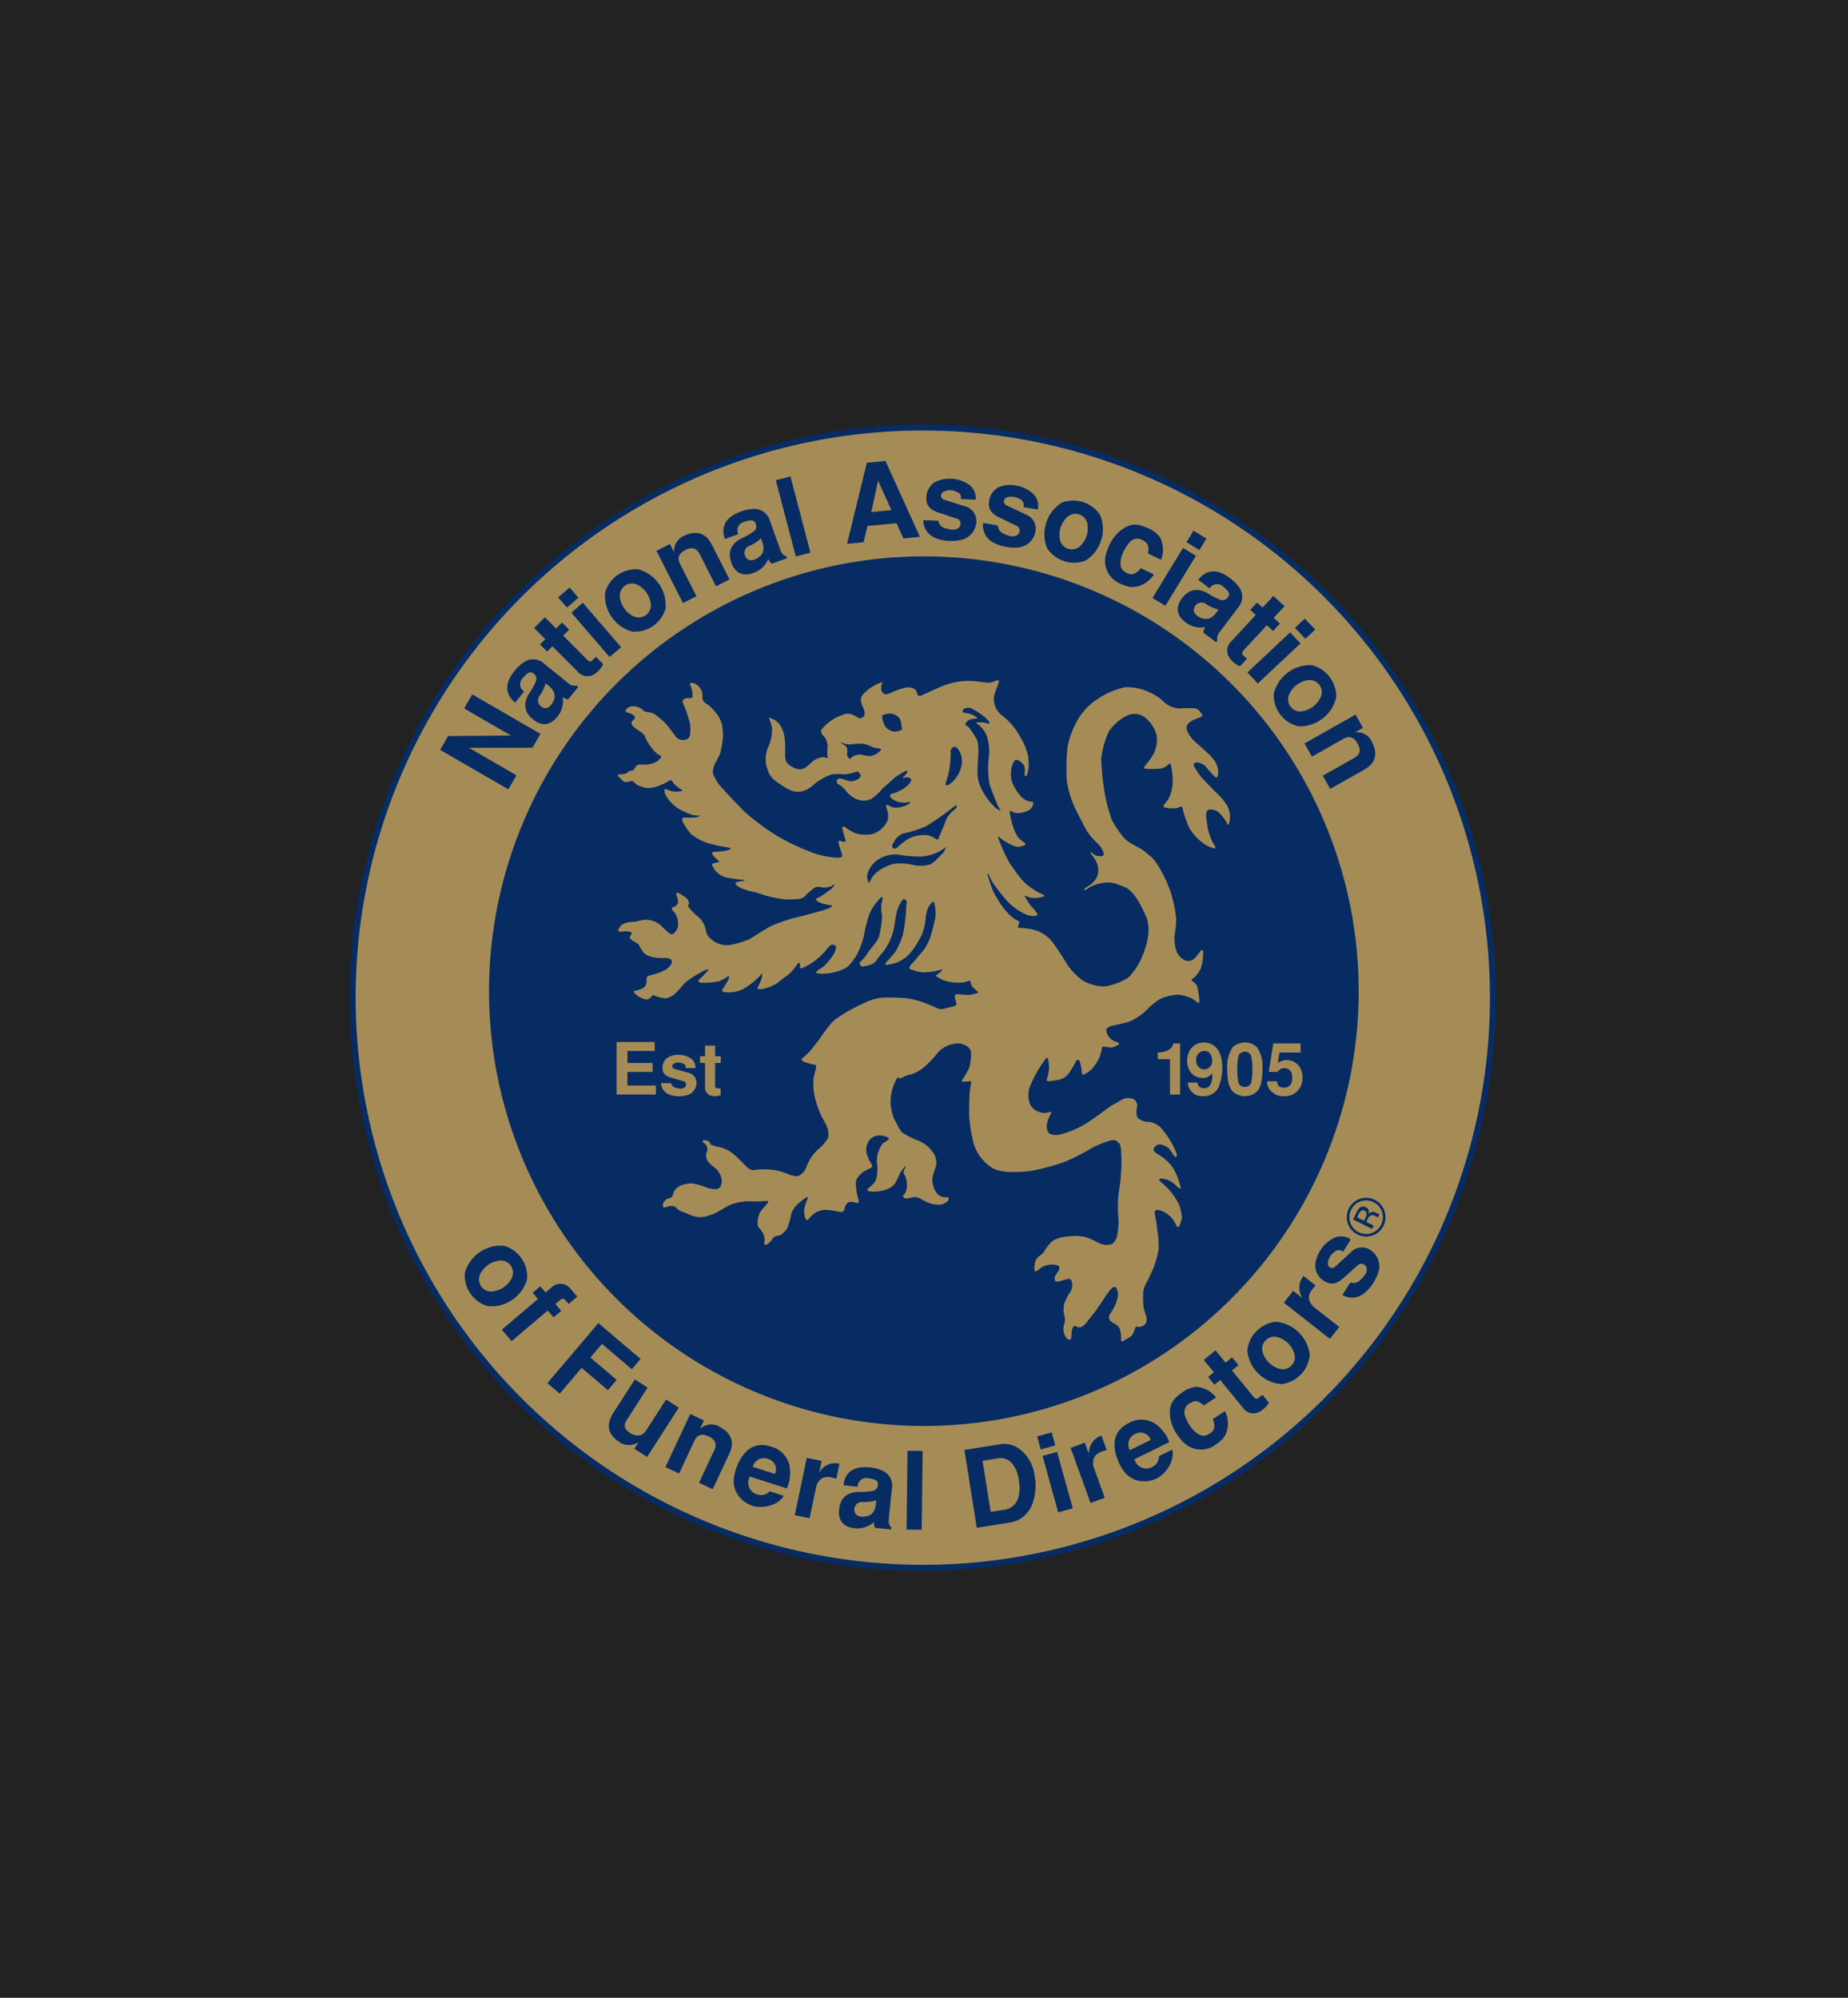 <?xml version="1.0" encoding="UTF-8"?> <svg xmlns="http://www.w3.org/2000/svg" width="370" height="400" viewBox="0 0 370 400"><g id="Group_2369" data-name="Group 2369" transform="translate(-1175 -1230)"><g id="Group_2196" data-name="Group 2196"><rect id="Rectangle_514" data-name="Rectangle 514" width="370" height="400" transform="translate(1175 1230)" fill="#222"></rect></g><g id="Group_2317" data-name="Group 2317" transform="translate(22486.783 345)"><path id="Path_3564" data-name="Path 3564" d="M696.564,402.3V404l29.9-11.817v-1.7Z" transform="translate(-21870.848 581.85)" fill="#13b3ed"></path><path id="Path_3565" data-name="Path 3565" d="M696.564,402.3V404l29.9-11.817v-1.7Z" transform="translate(-21870.848 581.85)" fill="#13b3ed"></path><path id="Path_3570" data-name="Path 3570" d="M766.688,389.342A114.158,114.158,0,1,0,880.847,503.5a114.161,114.161,0,0,0-114.16-114.158" transform="translate(-21893.713 581.258)" fill="#a58c57"></path><path id="Path_3571" data-name="Path 3571" d="M652.135,503.705A114.758,114.758,0,1,0,766.893,388.947,114.89,114.89,0,0,0,652.135,503.705m1.2,0A113.556,113.556,0,1,1,766.893,617.263,113.684,113.684,0,0,1,653.337,503.705" transform="translate(-21893.918 581.053)" fill="#062c63"></path><path id="Path_3572" data-name="Path 3572" d="M757.566,406.322a87.057,87.057,0,1,0,87.057,87.057,87.061,87.061,0,0,0-87.057-87.057" transform="translate(-21884.377 590.075)" fill="#062c63"></path><path id="Path_3573" data-name="Path 3573" d="M763.107,480.741h-2.019v-7.071h-2.452v-1.342a4.448,4.448,0,0,0,2.247-.55,1.99,1.99,0,0,0,.883-1.267h1.342v10.229" transform="translate(-21838.617 623.407)" fill="#a58c57"></path><path id="Path_3574" data-name="Path 3574" d="M764.611,478.409c-.071.407.228,1.141,1.384,1.141a1.384,1.384,0,0,0,1.27-.968,3.268,3.268,0,0,0,.214-1.99,2.2,2.2,0,0,1-1.051.766,2.044,2.044,0,0,1-.678.131,4.968,4.968,0,0,1-.779-.059,2.875,2.875,0,0,1-2.122-1.7,4.052,4.052,0,0,1-.346-1.586,4.225,4.225,0,0,1,.45-2.034,3.232,3.232,0,0,1,2.812-1.718c3.464,0,3.781,3.637,3.781,4.849a10.084,10.084,0,0,1-.794,4.186,3.258,3.258,0,0,1-3.043,1.715,2.875,2.875,0,0,1-3.073-2.729Zm2.467-3.159a1.608,1.608,0,0,0,.448-1.07,2.769,2.769,0,0,0-.463-1.644,1.471,1.471,0,0,0-1.182-.445,1.666,1.666,0,0,0-1.2.62,2.046,2.046,0,0,0-.375,1.211,1.963,1.963,0,0,0,.479,1.357,1.583,1.583,0,0,0,1.155.491,1.624,1.624,0,0,0,1.139-.519" transform="translate(-21836.605 623.342)" fill="#a58c57"></path><path id="Path_3575" data-name="Path 3575" d="M768.831,480.14c-.836-1.022-1.038-2.51-1.038-4.356a7.147,7.147,0,0,1,1.038-4.4,3.6,3.6,0,0,1,4.967,0,7.05,7.05,0,0,1,1.037,4.4c0,1.791-.2,3.333-1.037,4.356a3.6,3.6,0,0,1-4.967,0m3.695-1.528a9.664,9.664,0,0,0,.289-2.827,9.816,9.816,0,0,0-.289-2.873,1.423,1.423,0,0,0-2.425,0,9.821,9.821,0,0,0-.289,2.873,9.668,9.668,0,0,0,.289,2.827,1.423,1.423,0,0,0,2.425,0" transform="translate(-21833.859 623.343)" fill="#a58c57"></path><path id="Path_3576" data-name="Path 3576" d="M775.048,478.086c.029.606.2,1.328,1.515,1.285,1.819-.1,1.718-2.583,1.168-3.308a1.446,1.446,0,0,0-1.267-.6,1.335,1.335,0,0,0-1.27.75h-1.832l.921-5.7h5.457v1.818h-4.216l-.345,2.107a3.2,3.2,0,0,1,.939-.463,2.926,2.926,0,0,1,.837-.129,3.01,3.01,0,0,1,1.08.188c2.308.793,2.527,3.835,1.515,5.451a3.467,3.467,0,0,1-3.133,1.589,3.013,3.013,0,0,1-2.292-.779,2.463,2.463,0,0,1-1.068-2.207h1.992" transform="translate(-21831.127 623.407)" fill="#a58c57"></path><path id="Path_3577" data-name="Path 3577" d="M694.941,470.321v1.8h-5.454v2.4h5.037v1.8h-5.037v2.711h5.7v1.8h-7.862V470.321Z" transform="translate(-21875.645 623.308)" fill="#a58c57"></path><path id="Path_3578" data-name="Path 3578" d="M695.174,477.67c.275.91.878.966,1.761,1.111,1.486.114,1.513-1.313.72-1.484l-2.51-.725c-1.43-.4-1.659-1.2-1.673-1.9a2.434,2.434,0,0,1,.949-2.048,3.8,3.8,0,0,1,2.065-.608,4.266,4.266,0,0,1,2.425.579,2.2,2.2,0,0,1,1.155,2.077h-1.949c-.014-.489-.073-.779-.752-.994a1.974,1.974,0,0,0-1.63.1.567.567,0,0,0,.159,1.068l2.916.8a2.009,2.009,0,0,1,1.459,1.888,2.608,2.608,0,0,1-1.689,2.508,5.945,5.945,0,0,1-1.962.261,5.38,5.38,0,0,1-1.721-.3,2.552,2.552,0,0,1-1.714-2.323h1.992" transform="translate(-21872.604 624.185)" fill="#a58c57"></path><path id="Path_3579" data-name="Path 3579" d="M699.317,472.927V470.8h2.019v2.122h1.124v1.34h-1.124v4.4c0,.389.059.678.331.678l.766.014v1.372a3.548,3.548,0,0,1-.966.187,2.958,2.958,0,0,1-.953-.1,1.664,1.664,0,0,1-1.2-1.459v-5.094h-1v-1.34h1" transform="translate(-21869.938 623.559)" fill="#a58c57"></path><path id="Path_3580" data-name="Path 3580" d="M667.338,502.637a7.463,7.463,0,0,1,7.885-5.415,6.442,6.442,0,0,1,4.58,6.674,7.472,7.472,0,0,1-7.885,5.415,6.444,6.444,0,0,1-4.58-6.674m6.9-2.455a4.975,4.975,0,0,0-3.781,2.6,2.434,2.434,0,0,0,2.449,3.57,4.954,4.954,0,0,0,3.781-2.6,2.434,2.434,0,0,0-2.449-3.57" transform="translate(-21886.049 637.22)" fill="#062c63"></path><path id="Path_3581" data-name="Path 3581" d="M679.89,502.674l1.065,1.253,1.038-.881a2.6,2.6,0,0,1,4.075.284l1.223,1.434-1.715,1.457-.688-.805c-.268-.314-.618-.328-1.032.021l-.937.8,1.162,1.367-1.535,1.3-1.165-1.369-7.223,6.136-1.963-2.306,7.224-6.139-1.064-1.253,1.535-1.3" transform="translate(-21883.502 639.861)" fill="#062c63"></path><path id="Path_3582" data-name="Path 3582" d="M696.855,514.541,695.1,516.6l-5.972-5.068-2.326,2.737,5.263,4.469-1.751,2.062-5.264-4.469-4.383,5.166-2.476-2.105,10.211-12.025Z" transform="translate(-21880.383 642.546)" fill="#062c63"></path><path id="Path_3583" data-name="Path 3583" d="M693.951,530.313l-2.548-1.638.782-1.222-.038-.021a3.53,3.53,0,0,1-3.456.094c-1.389-.919-3.587-2.542-1.6-5.871l4.415-6.864,2.545,1.639-3.93,6.117c-.6.849-1.311,1.963.612,3.093,1.651.833,2.467.123,2.92-.462l4.1-6.37,2.548,1.638-6.343,9.866" transform="translate(-21876.178 646.401)" fill="#062c63"></path><path id="Path_3584" data-name="Path 3584" d="M698.727,519.352l2.742,1.284-.752,1.609.04.017a3.263,3.263,0,0,1,3.443-.562c2.431,1.138,3.6,2.929,2.349,5.6l-3.332,7.115-2.745-1.29,2.958-6.306c.442-.942.845-2.115-1.015-2.987-1.667-.778-2.431-.014-2.835.846l-3.086,6.589-2.745-1.288,4.979-10.621" transform="translate(-21872.309 648.768)" fill="#062c63"></path><path id="Path_3585" data-name="Path 3585" d="M705.97,529.744a2.586,2.586,0,0,0-.223,1.9,2.522,2.522,0,0,0,2.113,1.77,2.208,2.208,0,0,0,2.075-.721l2.844.908c-1.19,2.007-4.3,2.627-6.256,2a5.825,5.825,0,0,1-2.633-1.778,5.191,5.191,0,0,1-1.149-3.3,10.247,10.247,0,0,1,1.1-3.783c2.12-4.14,5.216-3.374,6.495-2.966a5.06,5.06,0,0,1,3.54,3.566,7.559,7.559,0,0,1-.485,4.778Zm5.052-.52a2.172,2.172,0,0,0-1.275-2.976,2.3,2.3,0,0,0-3.157,1.556l4.432,1.421" transform="translate(-21867.641 650.893)" fill="#062c63"></path><path id="Path_3586" data-name="Path 3586" d="M713.2,525.125l2.964.623-.466,2.223.044.008a3.653,3.653,0,0,1,4-1.682l-.633,3.028c-1.241-.412-3.112-.98-3.993,1.443l-1.354,6.462-2.966-.622,2.4-11.483" transform="translate(-21863.453 651.766)" fill="#062c63"></path><path id="Path_3587" data-name="Path 3587" d="M723.865,538.511a1.94,1.94,0,0,1-.2-1.2,4.907,4.907,0,0,1-3.915,1.272c-2.37-.243-3.394-1.7-3.075-3.949.232-1.63,1.042-3.157,3.759-3.333a12.207,12.207,0,0,0,3.092-.225,1.251,1.251,0,0,0,.89-1.235c.073-.735-.5-1.118-1.873-1.259a1.73,1.73,0,0,0-2.176,1.689l-2.841-.293c.426-3.721,3.648-3.736,5.242-3.572a8,8,0,0,1,2.712.714,3.237,3.237,0,0,1,1.749,3.49l-.655,6.37a1.859,1.859,0,0,0,.526,1.448l-.044.41Zm.222-5.527a8.187,8.187,0,0,1-2.862.336,1.528,1.528,0,0,0-1.51,1.759c.1.706.591,1.257,1.905,1.176,1.814-.1,2.265-1.311,2.4-2.606l.069-.665" transform="translate(-21860.434 652.406)" fill="#062c63"></path><rect id="Rectangle_600" data-name="Rectangle 600" width="15.779" height="3.031" transform="matrix(0.012, -1, 1, 0.012, -21130.273, 1191.253)" fill="#062c63"></rect><path id="Path_3588" data-name="Path 3588" d="M733.158,524.5l7.245-1.149c1.6-.254,3.736.2,5.556,2.846a8.185,8.185,0,0,1,1.235,3.354,10.73,10.73,0,0,1-.523,5.979,5.69,5.69,0,0,1-4.012,3.439l-7.033,1.114Zm5.252,12.4,2.563-.4A3.414,3.414,0,0,0,744,533.874a8.172,8.172,0,0,0,.032-3.4A6.363,6.363,0,0,0,742.7,527.2a2.962,2.962,0,0,0-3.028-.989l-2.885.459L738.41,536.9" transform="translate(-21851.846 650.814)" fill="#062c63"></path><path id="Path_3589" data-name="Path 3589" d="M742.737,522.58l2.923-.808.72,2.609-2.918.805Zm1.082,3.9,2.919-.807,3.131,11.3-2.917.81-3.133-11.307" transform="translate(-21846.869 650.025)" fill="#062c63"></path><path id="Path_3590" data-name="Path 3590" d="M747.151,524.643l2.849-1.03.772,2.138.042-.015a3.652,3.652,0,0,1,2.518-3.535l1.053,2.911c-1.272.3-3.163.8-2.641,3.326l2.244,6.206-2.849,1.032-3.988-11.032" transform="translate(-21844.58 650.247)" fill="#062c63"></path><path id="Path_3591" data-name="Path 3591" d="M756.914,528.029a2.576,2.576,0,0,0,1.156,1.527,2.527,2.527,0,0,0,2.75-.192,2.2,2.2,0,0,0,.992-1.958l2.683-1.317c.536,2.27-1.273,4.868-3.122,5.775a5.823,5.823,0,0,1-3.128.548,5.187,5.187,0,0,1-3.113-1.581,11.631,11.631,0,0,1-.827-1.188,11.184,11.184,0,0,1-1.009-2.3c-1.341-4.455,1.419-6.05,2.621-6.641a5.058,5.058,0,0,1,5.026.116,7.567,7.567,0,0,1,2.964,3.777Zm3.279-3.879a2.173,2.173,0,0,0-2.981-1.261,2.3,2.3,0,0,0-1.2,3.312l4.178-2.051" transform="translate(-21841.574 649.154)" fill="#062c63"></path><path id="Path_3592" data-name="Path 3592" d="M767.04,519.5c-1.408-1.3-2.124-.854-2.923-.378a2.052,2.052,0,0,0-.793,2.6,7.4,7.4,0,0,0,1.814,2.9c1.413,1.272,2.224,1.047,3.028.538.655-.381,1.375-1.015.676-2.938l2.42-1.6a5.48,5.48,0,0,1,.393,3.97c-.334,1.1-.731,1.676-2.283,2.783a4.961,4.961,0,0,1-6.835-.956,9.572,9.572,0,0,1-2.167-4.017c-.576-3.38.719-4.289,2.271-5.472a5.767,5.767,0,0,1,2.941-1.167,5.509,5.509,0,0,1,3.876,2.133l-2.419,1.6" transform="translate(-21837.787 646.904)" fill="#062c63"></path><path id="Path_3593" data-name="Path 3593" d="M766.718,515.344l-2.016-2.461,2.344-1.92,2.014,2.461,1.307-1.07,1.274,1.559-1.3,1.07,4.182,5.108c.371.45.711.731,1.029.471l.9-.711,1.3,1.592a5.42,5.42,0,0,1-.943,1.135,4.492,4.492,0,0,1-1.2.789,2.489,2.489,0,0,1-2.779-.554l-4.839-5.91-1.155.945-1.275-1.554,1.155-.948" transform="translate(-21835.467 644.412)" fill="#062c63"></path><path id="Path_3594" data-name="Path 3594" d="M777.256,519.677a7.47,7.47,0,0,1-6.82-6.711,6.446,6.446,0,0,1,5.679-5.767,7.464,7.464,0,0,1,6.815,6.709,6.439,6.439,0,0,1-5.674,5.769m-3.724-6.307a4.941,4.941,0,0,0,3.266,3.218,2.433,2.433,0,0,0,3.038-3.083,5.188,5.188,0,0,0-1.238-2.013,5.246,5.246,0,0,0-2.03-1.208,2.435,2.435,0,0,0-3.037,3.086" transform="translate(-21832.488 642.455)" fill="#062c63"></path><path id="Path_3595" data-name="Path 3595" d="M775.248,506.509l1.869-2.382,1.79,1.4.027-.035a3.651,3.651,0,0,1,.266-4.333l2.434,1.913c-.922.928-2.261,2.353-.48,4.221l5.194,4.075-1.873,2.384-9.226-7.245" transform="translate(-21829.988 639.323)" fill="#062c63"></path><path id="Path_3596" data-name="Path 3596" d="M786.415,505.159c1.374.378,1.93-.348,2.815-1.349,1.331-1.794-.457-2.972-1.31-2.1L785,504.321c-1.653,1.492-2.845,1.152-3.754.608a3.673,3.673,0,0,1-1.843-2.847,5.658,5.658,0,0,1,.88-3.1,6.374,6.374,0,0,1,2.665-2.618,3.294,3.294,0,0,1,3.563.193l-1.554,2.47a1.306,1.306,0,0,0-1.864.163,2.958,2.958,0,0,0-1.171,2.148.849.849,0,0,0,1.481.652l3.333-3.069a3.017,3.017,0,0,1,3.562-.342,3.916,3.916,0,0,1,1.843,4.148,8.945,8.945,0,0,1-1.237,2.7,7.8,7.8,0,0,1-1.756,1.937,3.821,3.821,0,0,1-4.319.328l1.589-2.53" transform="translate(-21827.84 636.609)" fill="#062c63"></path><path id="Path_3597" data-name="Path 3597" d="M791.1,493.5a3.878,3.878,0,1,1-1.961-2.239A3.737,3.737,0,0,1,791.1,493.5m-6.852,2.318a3.234,3.234,0,0,0,1.684,1.925,3.272,3.272,0,0,0,2.564.182,3.355,3.355,0,1,0-4.248-2.107m1.22-1.966a3.4,3.4,0,0,1,.655-.978,1.069,1.069,0,0,1,1.266-.112.926.926,0,0,1,.571.749,1.561,1.561,0,0,1-.087.646,1.039,1.039,0,0,1,.694-.468,1.178,1.178,0,0,1,.694.087l.28.137c.087.044.184.087.285.131a.646.646,0,0,0,.216.065l.059,0-.308.626-.043-.009a.4.4,0,0,1-.049-.014l-.128-.044-.3-.152a1.036,1.036,0,0,0-1.054-.065,1.95,1.95,0,0,0-.5.7l-.271.539,1.5.743-.325.656-3.82-1.893Zm.972-.422a2.084,2.084,0,0,0-.552.757l-.287.583,1.378.684.307-.617a2.136,2.136,0,0,0,.237-.691.758.758,0,0,0-1.083-.716" transform="translate(-21825.684 633.969)" fill="#062c63"></path><path id="Path_3598" data-name="Path 3598" d="M665.666,432.847l12.583-.093-9.385-5.432,1.63-2.811,13.653,7.909-1.608,2.771-12.709.015,9.512,5.51-1.625,2.809-13.656-7.906Z" transform="translate(-21887.725 599.52)" fill="#062c63"></path><path id="Path_3599" data-name="Path 3599" d="M685.107,427.9a1.884,1.884,0,0,1-1.114-.479,4.915,4.915,0,0,1-1.07,3.974c-1.5,1.852-3.274,1.919-4.988.422-1.238-1.083-2.075-2.6-.743-4.97a12.142,12.142,0,0,0,1.5-2.712,1.254,1.254,0,0,0-.551-1.421c-.571-.46-1.2-.2-2.075.884a1.73,1.73,0,0,0,.229,2.745l-1.8,2.221c-2.884-2.387-1.143-5.1-.137-6.34a7.985,7.985,0,0,1,2.08-1.885,3.235,3.235,0,0,1,3.877.436L685.3,424.8a1.843,1.843,0,0,0,1.5.351l.319.26Zm-4.511-3.2a8.263,8.263,0,0,1-1.281,2.583,1.524,1.524,0,0,0,.655,2.223c.646.3,1.372.193,2.021-.953.909-1.576.137-2.619-.872-3.432l-.523-.421" transform="translate(-21883.129 597.121)" fill="#062c63"></path><path id="Path_3600" data-name="Path 3600" d="M678.7,418.739l-2.248-2.252,2.145-2.139,2.247,2.252,1.2-1.193,1.422,1.424-1.2,1.193,4.664,4.675c.41.413.778.659,1.069.369l.828-.8,1.453,1.457a5.567,5.567,0,0,1-.827,1.223,4.652,4.652,0,0,1-1.12.9,2.492,2.492,0,0,1-2.818-.28l-5.4-5.409-1.057,1.053-1.421-1.425,1.059-1.054" transform="translate(-21881.293 594.243)" fill="#062c63"></path><path id="Path_3601" data-name="Path 3601" d="M679.614,412.4l2.293-1.978,1.767,2.051-2.294,1.978Zm2.641,3.066,2.3-1.978,7.656,8.886-2.293,1.98-7.66-8.888" transform="translate(-21879.648 592.203)" fill="#062c63"></path><path id="Path_3602" data-name="Path 3602" d="M691.3,420.523a7.471,7.471,0,0,1-5.46-7.855,6.448,6.448,0,0,1,6.645-4.622,7.477,7.477,0,0,1,5.462,7.855,6.451,6.451,0,0,1-6.647,4.622m-2.495-6.885a4.96,4.96,0,0,0,2.621,3.766,2.432,2.432,0,0,0,3.552-2.47,4.946,4.946,0,0,0-2.618-3.766,2.433,2.433,0,0,0-3.555,2.47" transform="translate(-21876.471 590.949)" fill="#062c63"></path><path id="Path_3603" data-name="Path 3603" d="M692.57,406.824l2.7-1.372.8,1.583.037-.021a3.26,3.26,0,0,1,1.676-3.061c2.393-1.214,4.523-1.036,5.855,1.588l3.56,7.007-2.7,1.372-3.159-6.214c-.469-.927-1.146-1.969-2.978-1.035-1.641.83-1.506,1.9-1.075,2.755l3.295,6.484-2.7,1.37-5.314-10.456" transform="translate(-21872.922 588.469)" fill="#062c63"></path><path id="Path_3604" data-name="Path 3604" d="M711.093,411.042a1.947,1.947,0,0,1-.7-.994,4.94,4.94,0,0,1-2.985,2.841c-2.239.8-3.792-.068-4.477-2.238-.492-1.571-.419-3.3,1.954-4.629a12.144,12.144,0,0,0,2.691-1.538,1.249,1.249,0,0,0,.266-1.5c-.246-.693-.928-.8-2.23-.33a1.731,1.731,0,0,0-1.232,2.466l-2.691.965c-1.225-3.541,1.677-4.947,3.184-5.486a7.963,7.963,0,0,1,2.756-.527,3.23,3.23,0,0,1,3.083,2.388l2.159,6.033a1.868,1.868,0,0,0,1.1,1.077l.138.386Zm-2.183-5.08a8.267,8.267,0,0,1-2.438,1.541,1.523,1.523,0,0,0-.6,2.236c.395.592,1.073.88,2.221.239,1.6-.871,1.478-2.162,1.041-3.384l-.225-.632" transform="translate(-21868.338 586.83)" fill="#062c63"></path><rect id="Rectangle_601" data-name="Rectangle 601" width="3.031" height="15.778" transform="translate(-21156.449 981.154) rotate(-14.669)" fill="#062c63"></rect><path id="Path_3605" data-name="Path 3605" d="M732.275,408.939l-3.3.316-1.377-3.04-5.816.555-.8,3.25-3.3.318,3.968-16.23,3.727-.359Zm-9.737-4.959,4.028-.386-2.674-5.9-1.354,6.282" transform="translate(-21859.875 583.546)" fill="#062c63"></path><path id="Path_3606" data-name="Path 3606" d="M730.72,404.5c.357,1.379,1.261,1.5,2.571,1.768,2.223.26,2.347-1.878,1.171-2.185l-3.721-1.229c-2.118-.691-2.416-1.891-2.4-2.952a3.678,3.678,0,0,1,1.55-3.016,5.633,5.633,0,0,1,3.126-.787,6.378,6.378,0,0,1,3.6,1.009,3.3,3.3,0,0,1,1.607,3.181l-2.918-.114c.006-.738-.064-1.173-1.067-1.537a2.974,2.974,0,0,0-2.449.055.849.849,0,0,0,.173,1.609l4.322,1.363a3.014,3.014,0,0,1,2.072,2.92,3.915,3.915,0,0,1-2.675,3.661,9,9,0,0,1-2.96.275,8.013,8.013,0,0,1-2.554-.555,3.834,3.834,0,0,1-2.439-3.586l2.986.118" transform="translate(-21854.66 584.765)" fill="#062c63"></path><path id="Path_3607" data-name="Path 3607" d="M738.576,405.013c.17,1.414,1.05,1.653,2.312,2.094,2.171.553,2.578-1.548,1.451-2.01l-3.522-1.711c-2.007-.966-2.145-2.2-1.986-3.245a3.677,3.677,0,0,1,1.934-2.785,5.655,5.655,0,0,1,3.2-.363,6.421,6.421,0,0,1,3.435,1.477,3.3,3.3,0,0,1,1.17,3.368l-2.878-.5a1.307,1.307,0,0,0-.854-1.667,2.988,2.988,0,0,0-2.434-.27.852.852,0,0,0-.04,1.621l4.1,1.92a3.012,3.012,0,0,1,1.667,3.168A3.909,3.909,0,0,1,743,409.385a8.948,8.948,0,0,1-2.963-.118,8,8,0,0,1-2.461-.892,3.829,3.829,0,0,1-1.942-3.874l2.944.512" transform="translate(-21850.582 585.193)" fill="#062c63"></path><path id="Path_3608" data-name="Path 3608" d="M744.258,408.506a7.464,7.464,0,0,1,2.934-9.1,6.448,6.448,0,0,1,7.7,2.486,7.468,7.468,0,0,1-2.937,9.1,6.448,6.448,0,0,1-7.7-2.487m3.962-6.156a4.955,4.955,0,0,0-1.41,4.366,2.436,2.436,0,0,0,4.12,1.329,4.944,4.944,0,0,0,1.41-4.366,2.436,2.436,0,0,0-4.12-1.329" transform="translate(-21846.396 586.247)" fill="#062c63"></path><path id="Path_3609" data-name="Path 3609" d="M760.264,407.911c.4-1.875-.352-2.259-1.17-2.7a2.053,2.053,0,0,0-2.645.646,7.457,7.457,0,0,0-1.565,3.04c-.371,1.866.235,2.448,1.083,2.881.662.368,1.579.667,2.872-.919l2.613,1.263a5.473,5.473,0,0,1-3.21,2.367c-1.121.277-1.817.226-3.561-.544a4.961,4.961,0,0,1-2.671-6.363,9.55,9.55,0,0,1,2.347-3.912c2.616-2.223,4.056-1.575,5.866-.846a5.738,5.738,0,0,1,2.505,1.933,5.515,5.515,0,0,1,.147,4.423l-2.612-1.262" transform="translate(-21842.209 587.9)" fill="#062c63"></path><path id="Path_3610" data-name="Path 3610" d="M764.05,406.393l2.586,1.578-6.111,10.014-2.587-1.579Zm2.109-3.455,2.586,1.579-1.41,2.309-2.584-1.577,1.409-2.311" transform="translate(-21838.979 588.318)" fill="#062c63"></path><path id="Path_3611" data-name="Path 3611" d="M766.4,420.57a1.919,1.919,0,0,1,.444-1.129,4.928,4.928,0,0,1-4.014-.933c-1.9-1.43-2.028-3.2-.591-4.968,1.039-1.278,2.52-2.168,4.941-.915a12.263,12.263,0,0,0,2.764,1.4,1.25,1.25,0,0,0,1.4-.6c.442-.586.153-1.211-.953-2.043a1.731,1.731,0,0,0-2.738.325l-2.283-1.717c2.287-2.967,5.055-1.319,6.334-.355a7.9,7.9,0,0,1,1.955,2.011,3.228,3.228,0,0,1-.3,3.889l-3.851,5.12a1.859,1.859,0,0,0-.295,1.51l-.247.33Zm3.042-4.619a8.129,8.129,0,0,1-2.627-1.191,1.528,1.528,0,0,0-2.2.729c-.275.659-.144,1.381,1.026,1.989,1.6.854,2.618.047,3.4-.992l.4-.535" transform="translate(-21837.248 591.103)" fill="#062c63"></path><path id="Path_3612" data-name="Path 3612" d="M774.876,413.869l2.162-2.334,2.223,2.06-2.162,2.334,1.235,1.147-1.364,1.477-1.24-1.15-4.488,4.843c-.4.43-.626.805-.324,1.086l.825.795-1.4,1.506a5.305,5.305,0,0,1-1.256-.776,4.476,4.476,0,0,1-.946-1.082,2.487,2.487,0,0,1,.171-2.823l5.193-5.606-1.1-1.018,1.364-1.472,1.1,1.013" transform="translate(-21833.865 592.782)" fill="#062c63"></path><path id="Path_3613" data-name="Path 3613" d="M779,417.285l2.072,2.211-8.554,8.028-2.071-2.211Zm2.953-2.768,2.072,2.212-1.974,1.847-2.072-2.207,1.974-1.852" transform="translate(-21832.48 594.331)" fill="#062c63"></path><path id="Path_3614" data-name="Path 3614" d="M773.92,426.488a7.467,7.467,0,0,1,7.6-5.805,6.454,6.454,0,0,1,4.916,6.431,7.474,7.474,0,0,1-7.607,5.807,6.445,6.445,0,0,1-4.91-6.433m6.767-2.8a5.163,5.163,0,0,0-2.162.945,5.214,5.214,0,0,0-1.483,1.838,2.433,2.433,0,0,0,2.625,3.441,5.137,5.137,0,0,0,2.165-.946,5.2,5.2,0,0,0,1.483-1.837,2.433,2.433,0,0,0-2.629-3.441" transform="translate(-21830.686 597.498)" fill="#062c63"></path><path id="Path_3615" data-name="Path 3615" d="M788.188,427.177l1.49,2.637-1.545.877.023.037a3.245,3.245,0,0,1,3.128,1.536c1.322,2.337,1.237,4.473-1.326,5.919l-6.84,3.867-1.49-2.636,6.066-3.429c.906-.51,1.916-1.232.9-3.02-.9-1.6-1.972-1.422-2.8-.956l-6.332,3.579-1.492-2.639,10.214-5.772" transform="translate(-21828.572 600.905)" fill="#062c63"></path><path id="Path_3616" data-name="Path 3616" d="M809.535,447.832a13.122,13.122,0,0,0-2.467-2.882c-.3-.289-2.838-2.961-2.838-2.961a16.638,16.638,0,0,1-1.41-2.177c-.24-.614.351-.714.664-.726a4.2,4.2,0,0,1,1.4.55c.2.134,1.9,2.268,2.293,2.467s.48-.653.52-1.089a4.7,4.7,0,0,0-.574-1.99,9.606,9.606,0,0,0-1.334-1.606L803,434.913a6.087,6.087,0,0,1-1.591-2.283c-.365-1.2.846-1.8,1.283-2.015s1.384-.527,1.671-.7a.306.306,0,0,0,.069-.46l-.5-.638c-.032-.04-.161-.331-.884-.532a16.049,16.049,0,0,0-2.692,0,4.842,4.842,0,0,1-3.373-1.139,9.987,9.987,0,0,0-2.894-2.009,10.684,10.684,0,0,0-5.058-1.091,16.019,16.019,0,0,0-5.582,2.416,12.417,12.417,0,0,0-3.626,3.658,17.286,17.286,0,0,0-2.344,6.135,41.862,41.862,0,0,0-.132,6.194,17.371,17.371,0,0,0,1.439,5.244c.494,1.272,2.268,4.477,2.571,5.12a16.647,16.647,0,0,0,2.186,2.531,4.8,4.8,0,0,1,1.2,1.9c.145.737-.614.671-1.214.586a2.23,2.23,0,0,1-1.146-.646c-.2-.147-.428.082-.109.322a6.252,6.252,0,0,1,1.22,2.057,3.788,3.788,0,0,1-.075,2.437,4.741,4.741,0,0,1-1.35,1.607,6.25,6.25,0,0,0-1.2.833c-.079.269.29.19.29.19a6.844,6.844,0,0,1,2.858-1.3c2.113-.473,3.071-.009,4.71.637,1.656.5,3.148,2.842,4.529,6.06s-.6,7.6-1.224,8.865a13.1,13.1,0,0,1-2.318,3.268,12.42,12.42,0,0,1-4.844,1.811,9.453,9.453,0,0,1-4.2-1.121,13.307,13.307,0,0,1-3.242-3.326,54.081,54.081,0,0,0-3.022-4.559,6.883,6.883,0,0,0-3.456-2.3,12.125,12.125,0,0,0-2.941-.416c-.588-.046-.406-.305-.406-.305s.12-.4.235-.734-.7-.635-1.111-.878a14.581,14.581,0,0,1-1.922-1.937,21.227,21.227,0,0,1-2.26-3.7c-.236-.55-1-2.912-1.015-2.975s-.087-.318.037-.339.359.7.8,1.527a35.557,35.557,0,0,0,3.184,4.087,11.808,11.808,0,0,0,3.5,2.483,3.352,3.352,0,0,0,2.238.293c.274-.02.184-.362.184-.362a8.549,8.549,0,0,0-1.092-1.355,9.764,9.764,0,0,1-1.378-2.084c-.09-.178.076-.191.076-.191a4.282,4.282,0,0,0,1.557.459,5.02,5.02,0,0,0,2.1-.31c.365-.166-.187-.436-.741-.644a14.774,14.774,0,0,1-2.189-1.395c-1.583-1.023-3.142-3.671-3.643-4.255a25.817,25.817,0,0,1-1.87-3.769,9.114,9.114,0,0,1-.746-2.083l0-.012a1.521,1.521,0,0,0,.2.22,11.728,11.728,0,0,0,2.922,1.8,2.535,2.535,0,0,0,2.422-.266c.116-.194-.249-.384-.431-.5a5.728,5.728,0,0,1-.884-.781c-.664-.556-1.209-2.461-1.415-3.036a18.309,18.309,0,0,1-.425-2.262.13.13,0,0,1,.132-.167,3.229,3.229,0,0,0,1.3.48,6.148,6.148,0,0,0,2.4-.571,1.869,1.869,0,0,0,.895-1.4c.061-.38-.62-.334-1.024-.431a3.616,3.616,0,0,1-1.436-.937,9.439,9.439,0,0,1-1.811-2.923,6.407,6.407,0,0,1-.145-2.589c.035-.236.43-1.732.913-1.8s.83.211,1.424.826.333,1.645.333,2.043.277.427.365.34a5.863,5.863,0,0,0,.425-1.578,12.025,12.025,0,0,0-.087-2.408,13.733,13.733,0,0,0-1.8-4.207,12.924,12.924,0,0,0-3.311-3.844,4.538,4.538,0,0,1-1.414-1.712,4.381,4.381,0,0,1-.307-2.121,12.234,12.234,0,0,1,.64-1.954,8.925,8.925,0,0,0,.351-1.1c.023-.216-.111-.235-.264-.234a5.438,5.438,0,0,0-.837.295l-.1.029c-1.462.315-1.252.074-3.917-.169a13.83,13.83,0,0,0-5.4.716c-.737.185-4.356,1.892-4.974,2.154s-.76-.033-.814-.191a3.518,3.518,0,0,0-.434-.975,2.4,2.4,0,0,0-1.744-.413,11.011,11.011,0,0,0-3.062,1.022c-.89.415-1.369.518-1.846-.135s.1-1.983.1-1.983a8.8,8.8,0,0,0-3.9,2.461c-.912.934-.082,2.469-.041,2.551s.691,1.319.1,1.942a.858.858,0,0,1-1.2.09,4.589,4.589,0,0,0-1.468-.662c-.726-.144-1.223.079-2.467.573a9.493,9.493,0,0,0-3.253,2.539c-.4.586.434,1.343.725,1.676a3.3,3.3,0,0,1,.456,2.177,8.514,8.514,0,0,0,.062,1.948,2.548,2.548,0,0,0-1.141-.249,4.492,4.492,0,0,0-2.444,1.367c-1.185,1.045-1.885,1.472-3.563.559s-1.36-1.828-1.37-3.938-.361-3.607-1.224-4.663a3.6,3.6,0,0,0-2.049-1.237,11.337,11.337,0,0,1,.641,2.066,8.3,8.3,0,0,1-.767,3.833,5.8,5.8,0,0,0-.207,4.249c.52,1.7,1.027,2.265,3.9,4s4.913-.31,5.574-.871a11.358,11.358,0,0,1,3.5-1.942,18.326,18.326,0,0,1,2.642.011,8.6,8.6,0,0,0,2.245-.53c.351-.187,1.109.555.7,1.182a2.61,2.61,0,0,1-1.907.725c-.746-.062-1.905-.766-2.4-.488a.655.655,0,0,0-.156,1.01,5.249,5.249,0,0,1,1.509,1.214,5.674,5.674,0,0,0,2.285,1.849,3.557,3.557,0,0,0,3-.061,12.671,12.671,0,0,0,2.239-2.083l2.669-2.367s2.148-1.4,2.25-1.152-.195.582-.4.843-.409.321-.458.462.182.193.392.041.609-.035.985.118.289.492.049.912a5.594,5.594,0,0,1-1.8,1.465,7.993,7.993,0,0,1-1.856.74s-.447.132-.359.523.915.877,1.694,1.135a4.481,4.481,0,0,0,2.192-.033c.459-.1-.117.448-.324.562a6.473,6.473,0,0,1-2.2.611,2.651,2.651,0,0,1-1.589-.413c-.345-.193-.465-.179-.567-.046s.1.436.333,1.413a2.856,2.856,0,0,1-.436,2.337,4.886,4.886,0,0,1-2.839,2.034,7.485,7.485,0,0,1-3.192-.194,9.957,9.957,0,0,1-2.054-1.228.336.336,0,0,0-.5-.026c-.187.2.067.83.15,1.212s.432,1.3.454,1.5-.243.26-.5.228a1.7,1.7,0,0,1-.658-.234c-.151-.094-.324.156-.255.577s.489,1.563.646,2.09-.011.82-.988.763a18.747,18.747,0,0,1-4.258-.779,45.531,45.531,0,0,1-7.668-3.548,52.292,52.292,0,0,1-6.249-4.574c-.707-.638-3.777-3.88-4.678-4.891a9.455,9.455,0,0,1-1.977-3.046,3.716,3.716,0,0,1,.514-2.163c.254-.52.785-1.509.93-1.866a20.829,20.829,0,0,0,.576-3.493,11.031,11.031,0,0,0-.254-2.478,6.756,6.756,0,0,0-1.08-2.06,9.822,9.822,0,0,0-1.641-1.694,2.931,2.931,0,0,1-.966-.807,1.185,1.185,0,0,1-.184-.75,3.979,3.979,0,0,0-.132-1.2,2.765,2.765,0,0,0-1.221-1.428,1.553,1.553,0,0,0-1.054-.2c-.211.064.049.658.214,1.013a5.278,5.278,0,0,1,.205,1.7c-.018.377-.57.31-1,.3a1.172,1.172,0,0,0-.906.442c-.258.24.319,1.293.439,1.586s.685,1.961.927,2.935a8.087,8.087,0,0,1,.055,2.4,1.223,1.223,0,0,1-1.313,1.016,1.769,1.769,0,0,1-1.738-.936c-.281-.346-1.372-1.829-1.711-2.207a17.465,17.465,0,0,0-1.767-1.6,3.432,3.432,0,0,0-1.978-.816c-.694-.125-.646-.155-1.106-.611a3.261,3.261,0,0,0-2-.564,1.731,1.731,0,0,0-1.147.585c-.438.4.172.681.264.713a2.349,2.349,0,0,1,1.24.556.574.574,0,0,1,.023.845.742.742,0,0,0-.5.679c-.023.544.918,1.117,1.337,1.413s1.219.688,1.448,1.465a10.922,10.922,0,0,0,1.557,2.461,4.569,4.569,0,0,0,1.367,1.13c.4.2.184.406.184.406a3.3,3.3,0,0,1-1.153.991,5.119,5.119,0,0,1-2.672.418c-.922,0-.975.147-1.214.471s-.542.752-.714.757-.576.024-.653.125a2.087,2.087,0,0,1-1.094.585,6.671,6.671,0,0,1-1.117.049c.032.532.626.839.96,1.261s1.147.21,1.647.081.6.232,1.057.624a5.29,5.29,0,0,0,2.247.758,6.092,6.092,0,0,0,2.744-.643,8.206,8.206,0,0,0,1.7-.887c.385-.22.564.245.827.611a7.628,7.628,0,0,0,1.556,1.241c.27.146.02.272-.143.3a5,5,0,0,1-1.466.071,8.157,8.157,0,0,1-1.575-.506c-.226-.024-.336.355-.012,1.176a7.784,7.784,0,0,0,2.394,2.631,14.329,14.329,0,0,0,3.156,1.443c.662.067,1.127.073,1.284.088s-.126.28-.953.355a14.309,14.309,0,0,1-2.157.017c-.383-.035-.393.3-.356.665a11.355,11.355,0,0,0,1.778,2.686,10.3,10.3,0,0,0,3.587,1.847,24.473,24.473,0,0,0,3.353.729,7.483,7.483,0,0,1,.954.22c.26.094-.517.4-.892.486s-1.471.2-1.729.228a7.454,7.454,0,0,0-.954.062c-.331.073-.024.57.117.726s.823.867.957.962.3.245.188.3-.807.175-1.211.295-.261.229.216,1.086a4.176,4.176,0,0,0,2.129,1.645,25.512,25.512,0,0,0,3.812.551c.333.067.082.179.039.187l-.807.117a2.437,2.437,0,0,0-.83.249c-.243.169.146.539.614.881a10.684,10.684,0,0,0,2.469.875,14.942,14.942,0,0,1,2.031.552,15.337,15.337,0,0,0,2.34.65c.407.071,1.14.181,1.75.322a14.673,14.673,0,0,0,3.3-.015,2.065,2.065,0,0,0,1.646-.921s1.249-1.068,1.589-1.308a1.409,1.409,0,0,1,1.15-.143,4.856,4.856,0,0,0,1.528.024,2.934,2.934,0,0,0,1.159-.486c.352-.184.07.258.07.258s-.273.3-.633.656a21.376,21.376,0,0,1-2.33,1.58c-.175.079-.693.234-.647.465s.638.594,1.4.822a11.775,11.775,0,0,0,1.743.343c.214.036-.018.22-.182.407a12.091,12.091,0,0,1-2.183.769c-.372.106-3.779,1.047-5.052,1.316a34.347,34.347,0,0,0-4.725,1.654c-.744.337-4.324,2.65-4.324,2.65s-3.156,1.272-4.723,1.15a4.762,4.762,0,0,1-3.078-1.323c-.916-.712-.809-1.6-1.15-2.5a4.707,4.707,0,0,0-1.661-2.136,9.035,9.035,0,0,1-1.449-1.516.52.52,0,0,1-.07-.716c.083-.193.041-.3-.117-.752s-1.047-.943-1.648-1.313-.591-.205-.716-.008.22.469.314,1.4a1.106,1.106,0,0,1-.9,1.217c-.2.064-.593.448.011.909a3.273,3.273,0,0,1,.884,2.106,2.49,2.49,0,0,1-.589,2.054.777.777,0,0,1-1.234.135c-.084-.068-.664-.58-1.175-1.038a4.492,4.492,0,0,0-4.506-1.446,6.049,6.049,0,0,1-1.668.29,3.541,3.541,0,0,0-1.61.363c-.666.261-.734.465-1.1,1.077-.322.425.384.573.626.523a3.982,3.982,0,0,1,1.624.012c.576.17.383.434.109.8s-.049.746.922,1.25.632.521,1.566,1.905,3.76,1.3,3.947,1.3,1.368-.122,1.766.384-.207,1.176-.816,1.764a10.844,10.844,0,0,1-3.453,1.317c-.9.246-.683.719-.683,1.311a1.522,1.522,0,0,1-.816,1.29,6.21,6.21,0,0,1-1.686.544c-.331.123.372.732.7.966a4.027,4.027,0,0,0,1.859.732,1.492,1.492,0,0,0,1.006-.749c.159-.242.593,0,.939.131a7.111,7.111,0,0,0,1.8.384,3.718,3.718,0,0,0,2.158-1.2c.609-.564.945-1.1,1.73-1.89a14.918,14.918,0,0,1,2.893-1.943,8.2,8.2,0,0,1,1.591-.776c.287-.043.161.21.044.327s-1.42,1.53-1.647,1.665-.4.565.334.688a15.368,15.368,0,0,0,3.614-.3,7.508,7.508,0,0,0,1.794-1c.313-.214.2.321.032.723s-1,1.648-1.2,2.021.3.438,1.227.489a6.062,6.062,0,0,0,2.908-.656,13.341,13.341,0,0,0,2.721-1.975,5.188,5.188,0,0,0,.88-.936c.345-.421.269.156.184.593a8.119,8.119,0,0,1-.805,1.919c-.155.289-.058.459.675.41a8.152,8.152,0,0,0,2.6-.854c.77-.387,1.847-1.381,2.764-2a7.886,7.886,0,0,0,1.8-2.072c.252-.325.378-.354.484-.325s.149.4.131.779.309.293.483.225a12.822,12.822,0,0,0,2.173-1.2,14.085,14.085,0,0,0,2.738-2.584,2.909,2.909,0,0,1,.863-.808c.406-.173.923.088.936.34a3.1,3.1,0,0,1-.611,1.735,12.669,12.669,0,0,1-1.784,2.154c-.135.117-1.174.8-1.445,1.054s-.214.431,1.071.483a11.2,11.2,0,0,0,4.172-.887c1.165-.485,1.648-1.262,2.485-2.449a14.687,14.687,0,0,0,1.61-3.868c.094-.4.233-1.351.805-3.484a8.406,8.406,0,0,1,1.484-3.168,11.189,11.189,0,0,1,1.209-1.425c.292-.187.313.015.313.015a2.611,2.611,0,0,1-.175,1.135,7.521,7.521,0,0,0,.122,2.607,21.6,21.6,0,0,1-.609,3.991c-.175.877-1.8,2.589-2.215,3.224a8.2,8.2,0,0,1-1.531,1.908c-.5.362.17.89.325.939a6.563,6.563,0,0,0,2.037-.491c.795-.325.928-1.1,2.042-2.245a12.207,12.207,0,0,0,2.212-4.477c.2-.839.4-2.487.608-3.469a7.432,7.432,0,0,1,.979-2.326c.271-.409.4-.469.608-.485s.6.529.427,1.029,0,1.3-.236,2.77a31.566,31.566,0,0,1-.448,3.134,15.912,15.912,0,0,1-1.548,3.626c-.437.482-1.144,1.372-1.711,1.955s-.069.659-.069.659.688-.1,1.747-.346a7.362,7.362,0,0,0,3.327-2.426,18.318,18.318,0,0,0,2.034-3.356,10.69,10.69,0,0,0,.718-3.128,6.348,6.348,0,0,1,.593-2.355,4.134,4.134,0,0,1,.816-1c.207-.184.311.1.389.494a7.6,7.6,0,0,1,.137,2.66c-.19,1.083-.618,2.564-.813,3.338a9.991,9.991,0,0,1-1.7,3.383c-.752.805-1.735,2.1-2.13,2.484a1.716,1.716,0,0,0-.57.937c0,.153.8.387,1.63.64a6.964,6.964,0,0,0,2.5.082,7.977,7.977,0,0,0,2.206-.474s.37-.053.234.144a6.006,6.006,0,0,1-1.019.877c-.346.242-.363.246,1.018.989a8.375,8.375,0,0,0,3.819.594,3.787,3.787,0,0,0,1.572-.381c.3-.111.368.588.536,1.007s.8.807,1.124,1.111.042.355-.067.39a11.231,11.231,0,0,1-1.573.349,13.559,13.559,0,0,1-2.219-.158s-.462-.03-.6.24.187,1.152.267,1.638-.487.545-.538.559-.918.211-1.688.418a1.991,1.991,0,0,1-1.611-.046c-.591-.242-1.914-.874-2.618-1.1a18.416,18.416,0,0,0-3.742-.93c-.953-.011-1.2-.094-3.55-.117a9.954,9.954,0,0,0-4.482,1.024,33.145,33.145,0,0,0-5.64,3.124c-1.068.579-2.838,3.172-3.345,3.908s-2.008,2.6-2.164,2.77a12.664,12.664,0,0,1-1.437,1.313c-.4.257.036.539.269.735a11.729,11.729,0,0,0,2.156.582c.514.129.275.456.315.532s-.31,1.194-.5,2.11a13.227,13.227,0,0,0,.347,4.3,18.259,18.259,0,0,0,1.843,4.492,4.823,4.823,0,0,1,.738,3.187,9.516,9.516,0,0,1-2.262,2.552,9.328,9.328,0,0,0-2.045,3.119,3.066,3.066,0,0,1-1.553,1.934c-.582.3-1.96-.2-1.96-.2a10.409,10.409,0,0,0-3.066-.93,13.58,13.58,0,0,0-4.032.032c-1-.009-1.588-.9-2.135-1.4s-.992-1.051-1.987-1.9a7.266,7.266,0,0,0-3.37-1.455c-1.36-.324-1.211-.57-1.211-.57s-.01-.413-.731-.612-.886.166-.886.166.409.357.713.629a1.389,1.389,0,0,1,.24,1.413,1.891,1.891,0,0,0-.068,1.361c.131.717.874,1.266,1.866,2.069a3.967,3.967,0,0,1,1.182,2.286s.046,1.3-.685,1.683-2.057-.134-2.11-.094a14.43,14.43,0,0,0-3.045-.916,5.541,5.541,0,0,0-2.508.483,2.476,2.476,0,0,0-1.4,1.626.963.963,0,0,1-1,.869s-1.149.583-1.066,1.39.58.3,1.252.195a1.556,1.556,0,0,1,1.644.489c.573.577.825.456,2.669,1.276a4.791,4.791,0,0,0,3.9,0c1.037-.187,3.108-1.658,4.217-2.13a10.828,10.828,0,0,1,4.251-.608c1.284.081,2.595-.131,2.984-.082s.065.444.065.444-.939,1.1-1.349,1.527a4.716,4.716,0,0,0-.649,2.558c-.015.872.533.943,1.021,1.846a2.613,2.613,0,0,1,.31,1.974c-.1.535.425.43.652.322a5.1,5.1,0,0,0,1-1.088,1.308,1.308,0,0,1,.719-.555,2.581,2.581,0,0,0,1.047-.315,4.007,4.007,0,0,0,1.261-1.432,24.143,24.143,0,0,0,.8-2.935,4.793,4.793,0,0,1,1.466-1.938,11.566,11.566,0,0,1,1.515-1.139c.318-.129.287.1.245.184a13.1,13.1,0,0,0-.636,1.841,3.749,3.749,0,0,0,.2,2.253c.19.476.587.132.587.132a5.925,5.925,0,0,1,1.243-1.244,4.208,4.208,0,0,1,2.18-.652,16.536,16.536,0,0,1,2.838.406c.81.1.892-.293.95-.606a2.724,2.724,0,0,1,.518-1.142,1.38,1.38,0,0,1,1.226-.222c.447.064.8.24.986.167s.155-.45-.05-.96a14.248,14.248,0,0,1-.425-2.928c-.081-1.035,1.036-1.954,1.516-2.335a16.149,16.149,0,0,1,1.633-.845c.28-.2.008-.687.008-.687a10.286,10.286,0,0,1-.975-2.091,3.3,3.3,0,0,1,.6-2.8,2.623,2.623,0,0,1,2.063-.862,3.709,3.709,0,0,1,1.659.456c.336.169-.1.571-.779.937s-1.045,1.594-1.282,2.047a6.518,6.518,0,0,0-.135,2.662,7.346,7.346,0,0,1-.4,3.092,7.477,7.477,0,0,1-1.483,1.462c-.031.021-.38.278.27.529a7.319,7.319,0,0,0,3.087-.251,4.152,4.152,0,0,0,1.948-1.158,16.064,16.064,0,0,0,1.167-2.3,10.5,10.5,0,0,1,.914-1.2c.184-.182.223-.02.223-.02s-.211.33-.386.682a1.039,1.039,0,0,0,.143,1,4.087,4.087,0,0,1,.456,1.987,2.959,2.959,0,0,1-.606,1.958c-.242.146-.325.434.124.665s1.293-.154,2.015-.21,1.174.384,2.229.9a5.272,5.272,0,0,0,2.337.606,2.4,2.4,0,0,0,1.775-.482,1.019,1.019,0,0,0,.492-.716c0-.214-.04-.305-.731-.273a2,2,0,0,1-1.591-.741,4.242,4.242,0,0,1-.936-2.353c-.2-1.042.568-2.414.712-3.286a3.373,3.373,0,0,0-.763-2.791,6.248,6.248,0,0,0-2.961-2.233,19.849,19.849,0,0,1-2.853-1.418c-.527-.27-1.07-1.463-1.864-3a9.065,9.065,0,0,1-.421-5.375,10.943,10.943,0,0,1,1.1-2.725c.059-.106.115-.211.269.021s.617.021.849-.1a4.757,4.757,0,0,1,1.621-.589,7.611,7.611,0,0,0,2.827-1.627,24.768,24.768,0,0,0,2.612-2.8,5.663,5.663,0,0,1,3.183-1.7,3.256,3.256,0,0,1,3.04.852c.8.79.141,3.534-.037,4.031a23.947,23.947,0,0,1-1.413,2.455c-.229.372.567.219.567.219s.951-.044,1.179-.056.108.129.108.129-.146.776-.254,1.617-.164,3.854-.162,4.974a31.264,31.264,0,0,0,.888,5.679,8.794,8.794,0,0,0,3.353,4.687c1.734,1.4,5.6,1.158,7.975.88a44.373,44.373,0,0,0,7.1-1.9,49.843,49.843,0,0,0,5.439-2.806,21.877,21.877,0,0,1,3.216-1.322c1.305-.384,1.565,0,1.926.362.578.308.559,2.056.594,3.639a34.419,34.419,0,0,1-.553,6.341,26.319,26.319,0,0,0-.03,5.349,15.4,15.4,0,0,1-.351,3.628c-.219.579-.62,1.284-1.272,1.43a3.788,3.788,0,0,1-1.753-.073,14.506,14.506,0,0,1-1.609-.778,9.037,9.037,0,0,0-2-.723,8.435,8.435,0,0,0-2.665-.076,7.773,7.773,0,0,0-3.048.646c-.726.208-1.812,1.75-2.021,2.092a2.919,2.919,0,0,1-.829,1.006,3.112,3.112,0,0,0-.965.912,4.735,4.735,0,0,0-.327,2.022c.015.517.5.263.5.263s.513-.4,1.01-.761a4.181,4.181,0,0,1,1.516-.488,3.514,3.514,0,0,1,1.712.184c.665.305-.014,1.255-.345,1.693a1.315,1.315,0,0,0-.283,1.253c.12.454.992.135.992.135s1.281-.351,1.485-.4.615-.205.9.518a2.841,2.841,0,0,1-.167,1.87,12.776,12.776,0,0,0-1.31,2.39,5.386,5.386,0,0,0,.088,2.934,3.856,3.856,0,0,1-.226,1.68,3.042,3.042,0,0,0,.234,1.884c.2.482.44.769.834.842a.362.362,0,0,0,.43-.342l.1-.962a2.09,2.09,0,0,1,.278-1.194c.331-.466.5-.021,1.189.052s1.357-.8,1.541-1.033,1.275-1.6,1.572-1.975,1.534-2.2,1.63-2.343a22.067,22.067,0,0,1,1.413-2.04c.713-.881,1.08-.72,1.206-.649a2.583,2.583,0,0,1,.4,1.863,7.95,7.95,0,0,1-1.524,3.42c-.708,1.118.306,1.765.833,2.007a2.086,2.086,0,0,1,1.185,1.387,7.366,7.366,0,0,1,.152,1.986c.083.342.517.083.813-.114a13.623,13.623,0,0,0,1.323-.808,6.086,6.086,0,0,0,.663-1.489c.217-.515.4-.315.728-.28a1.856,1.856,0,0,0,1.284-.556c.4-.389.31-1.3.248-1.615a11.7,11.7,0,0,1-.573-1.926,26.521,26.521,0,0,1-.049-2.955,5.153,5.153,0,0,1,.7-1.876c.07-.146,1.044-2.1,1.393-3a22.31,22.31,0,0,0,1-3.6,21.478,21.478,0,0,0-.145-3.057c-.094-.58-.29-2.312-.352-2.706a11.731,11.731,0,0,1-.311-1.69c.017-.424.345-.459.819-.45a4.923,4.923,0,0,1,2.018,1.053,4.989,4.989,0,0,1,1.445,1.9c.116.386.454.549.6.406a6.067,6.067,0,0,0,.579-1.9,9.768,9.768,0,0,0-.53-2.449,13.593,13.593,0,0,0-2.119-3.175c-.308-.336-1.736-1.624-1.746-1.633s-.245-.252-.093-.415,1.064.011,1.586.166a5.024,5.024,0,0,1,1.782,1.214c.293.374.756.57.881.517s-.131-.661-.413-1.591a9.953,9.953,0,0,0-1.67-3.259,11.043,11.043,0,0,0-2.474-2c-.908-.553-.895-.881-.846-1.13a1.523,1.523,0,0,1,1.089-.848,3.5,3.5,0,0,1,1.939.807c.328.312.632.974,1.108,1.522s.506-.164.506-.164.044-.229-.476-1.3a16.3,16.3,0,0,0-2.12-3.43,4.213,4.213,0,0,0-2.937-1.934,3.27,3.27,0,0,1-2.247-.769c-.542-.561-.207-2.113-.207-2.113a1.478,1.478,0,0,0-.869-1.75c-1.812-.5-2.428.508-3.712,1.092s-4.271,3.321-7.03,4.655-4.661,1.785-5.67,1.341-.8-1.856-.734-2.246a10.3,10.3,0,0,1,.756-1.82c.167-.289.042-.4-.082-.4a4.447,4.447,0,0,1-1,.22,3.365,3.365,0,0,1-3.028-1.627,5.13,5.13,0,0,1-.022-3.763,25.607,25.607,0,0,1,1.848-3.608,22.862,22.862,0,0,1,1.408-2.018c.29-.235.462.743.524,1.626a7.455,7.455,0,0,1-.431,2.592c-.214.634.554.454,2.062.213a3.346,3.346,0,0,0,2.493-1.585,18.472,18.472,0,0,0,1.267-2.185.445.445,0,0,1,.614-.187c.137.041.12.236.226.529a10.086,10.086,0,0,1,.343,2.021c0,.276.328.316.479.264a5.838,5.838,0,0,0,1.524-1.051,10.306,10.306,0,0,0,1.47-2.239,8.468,8.468,0,0,0,.511-1.749,1.052,1.052,0,0,1,.208-.523,15.125,15.125,0,0,1,1.562.211,3.607,3.607,0,0,0,1.638-.634c.218-.176-.152-.453-.374-.482a3.025,3.025,0,0,1-1.246-.659,2.407,2.407,0,0,1-.872-1.7c-.049-.545.945-.845.945-.845s2.5-.529,3.728-.915a11.742,11.742,0,0,0,3.188-2.092,14.194,14.194,0,0,1,2.865-2.381,9.18,9.18,0,0,1,3.8-.89,8.6,8.6,0,0,1,2.78.86,10.163,10.163,0,0,1,1.015.766c.157.088.34.021.3-.553a18.378,18.378,0,0,0-.439-2.761c-.188-.583-.87-.934-1.079-1.112s.289-.479.542-.687a6.48,6.48,0,0,0,1.2-1.613,8.9,8.9,0,0,0,.514-2.715c.038-.7.03-.881-.064-1.05s-.314-.1-.466.164-1,1.273-1,1.273a1.89,1.89,0,0,1-1.791.652,3.2,3.2,0,0,1-1.916-1.738,7.676,7.676,0,0,1-.421-3.667,16.928,16.928,0,0,0,.27-3.157,29.4,29.4,0,0,0-.712-3.882,22.789,22.789,0,0,0-2.036-5.1c-1.566-3.02-2.385-3.394-3.241-4.063-.9-.971-2.428-1.393-3.765-2.387s-2.812-3.672-3.128-4.225a35.1,35.1,0,0,1-1.592-6.451,56.112,56.112,0,0,1-.526-5.826,17.818,17.818,0,0,1,1.544-5.474,9.821,9.821,0,0,1,3.888-3.253,3.571,3.571,0,0,1,3.213.407,6.765,6.765,0,0,1,2.482,3.775,6.7,6.7,0,0,1-.647,3.633,19.376,19.376,0,0,1-1.858,2.568c-.159.166-.033.334.292.38a17.191,17.191,0,0,0,3.237-.078,4.57,4.57,0,0,0,1.5-.919c.192-.114.211.094.319.352a15.27,15.27,0,0,1,.352,3.086,8.007,8.007,0,0,1-.813,3.534,12.366,12.366,0,0,1-.968,1.3c-.184.293-.021.416-.021.416a5.16,5.16,0,0,0,1.608.234,3.662,3.662,0,0,0,1.878-.366c.2-.035.229.254.377.784a26.505,26.505,0,0,0,1.164,3.317,9.4,9.4,0,0,0,2.8,3.187,6.355,6.355,0,0,0,2.255,1.092c.368.074.208-.4.208-.4s-.314-.5-.567-.918a14,14,0,0,1-.814-2.3c-.1-.41-.2-1.082-.349-2.182s-.126-1.753.546-1.952a2.5,2.5,0,0,1,1.922.573,7.151,7.151,0,0,1,1.633,2.179c.225.489.41.12.41.12s.1-.5.175-1.026a4.6,4.6,0,0,0-.532-2.578M739.972,436.79a3.246,3.246,0,0,1-1.882,1.03c-.989.061-1.81-.395-2.478-.272a2.979,2.979,0,0,0-1.427.591c-.076.153-.17.4-.412.138a1,1,0,0,1-.38-1.036c.076-.637.016-1.354-.562-1.626a1.791,1.791,0,0,1-.776-.621,3.363,3.363,0,0,0,1.933.5,21.916,21.916,0,0,1,2.612-.137,7.519,7.519,0,0,1,2.021.743c.047,0,.489.123,1.141.2s.426.325.211.489m3.5-3.917A2.418,2.418,0,0,1,740.9,431.7a4.288,4.288,0,0,1-.5-2.022,4.22,4.22,0,0,1,1.62-.363,2.553,2.553,0,0,1,1.8.9,2.431,2.431,0,0,1,.415,1.363l.149.928a2.687,2.687,0,0,1-.913.365m8.822,24.659c-.662.611-1.727,1.907-2.563,2.072a7.436,7.436,0,0,1-3.332-.011,10.766,10.766,0,0,0-3.649-.19A8.966,8.966,0,0,0,739.445,461a4.658,4.658,0,0,0-1.255,1.455c-.1.185-.4.822-.4.822a2.366,2.366,0,0,1-.322-1.857,5.055,5.055,0,0,1,2.53-3.1,6.282,6.282,0,0,1,3.535-.767,24.985,24.985,0,0,0,4.766.383,8.949,8.949,0,0,0,4.9-1.9,3.523,3.523,0,0,1-.9,1.493m2.537-8.92a5.056,5.056,0,0,0-1.636,1.995c-.448,1.223-1.474,3.608-1.474,3.608s-.02.588-.694.147a3.637,3.637,0,0,0-2.431-.714,6.831,6.831,0,0,0-3.189.875,18.84,18.84,0,0,0-2.145,1.749s-.515.167-.675,0-.409-.485.125-1.133a3.387,3.387,0,0,1,1.817-1.785,23.384,23.384,0,0,0,4.537-1.416,49.418,49.418,0,0,0,5.807-4.072c.137-.123.22-.194.22-.194.588.275-.184.872-.261.94m-1.606-5.75a17.12,17.12,0,0,0,.871-6.194s.829-1.854,1.9.492c1.84,4.029-3.839,8.412-2.771,5.7m6.267-1.284c-.114-2.943.6-5.773-.286-7.306s-1.534-2.429-1.99-2.561.154-1.047.868-1.217a10.844,10.844,0,0,1,1.468-.225,4.957,4.957,0,0,0-1.817-.963c-.807-.126-1.173-.1-1.255-.468a.879.879,0,0,1,.8-.635c.436,0,.535-.1.822.029a14.948,14.948,0,0,1,1.938,1.12,8.392,8.392,0,0,1,1.788,1.636,2.018,2.018,0,0,1,.035.428,5,5,0,0,0-1.565-.327c-.7.011-1.265-.055-1.054.165a5.247,5.247,0,0,1,2.1,2.59,10.012,10.012,0,0,1,.4,4.258,17.186,17.186,0,0,0,.181,5.466c.409,1.3,1.407,3.707,1.633,4.178s.579,1.069.579,1.069a4.938,4.938,0,0,1-1.655-1.218,3.426,3.426,0,0,0-.278-.322s-2.595-2.759-2.709-5.7" transform="translate(-21875.557 598.552)" fill="#a58c57"></path></g></g></svg> 